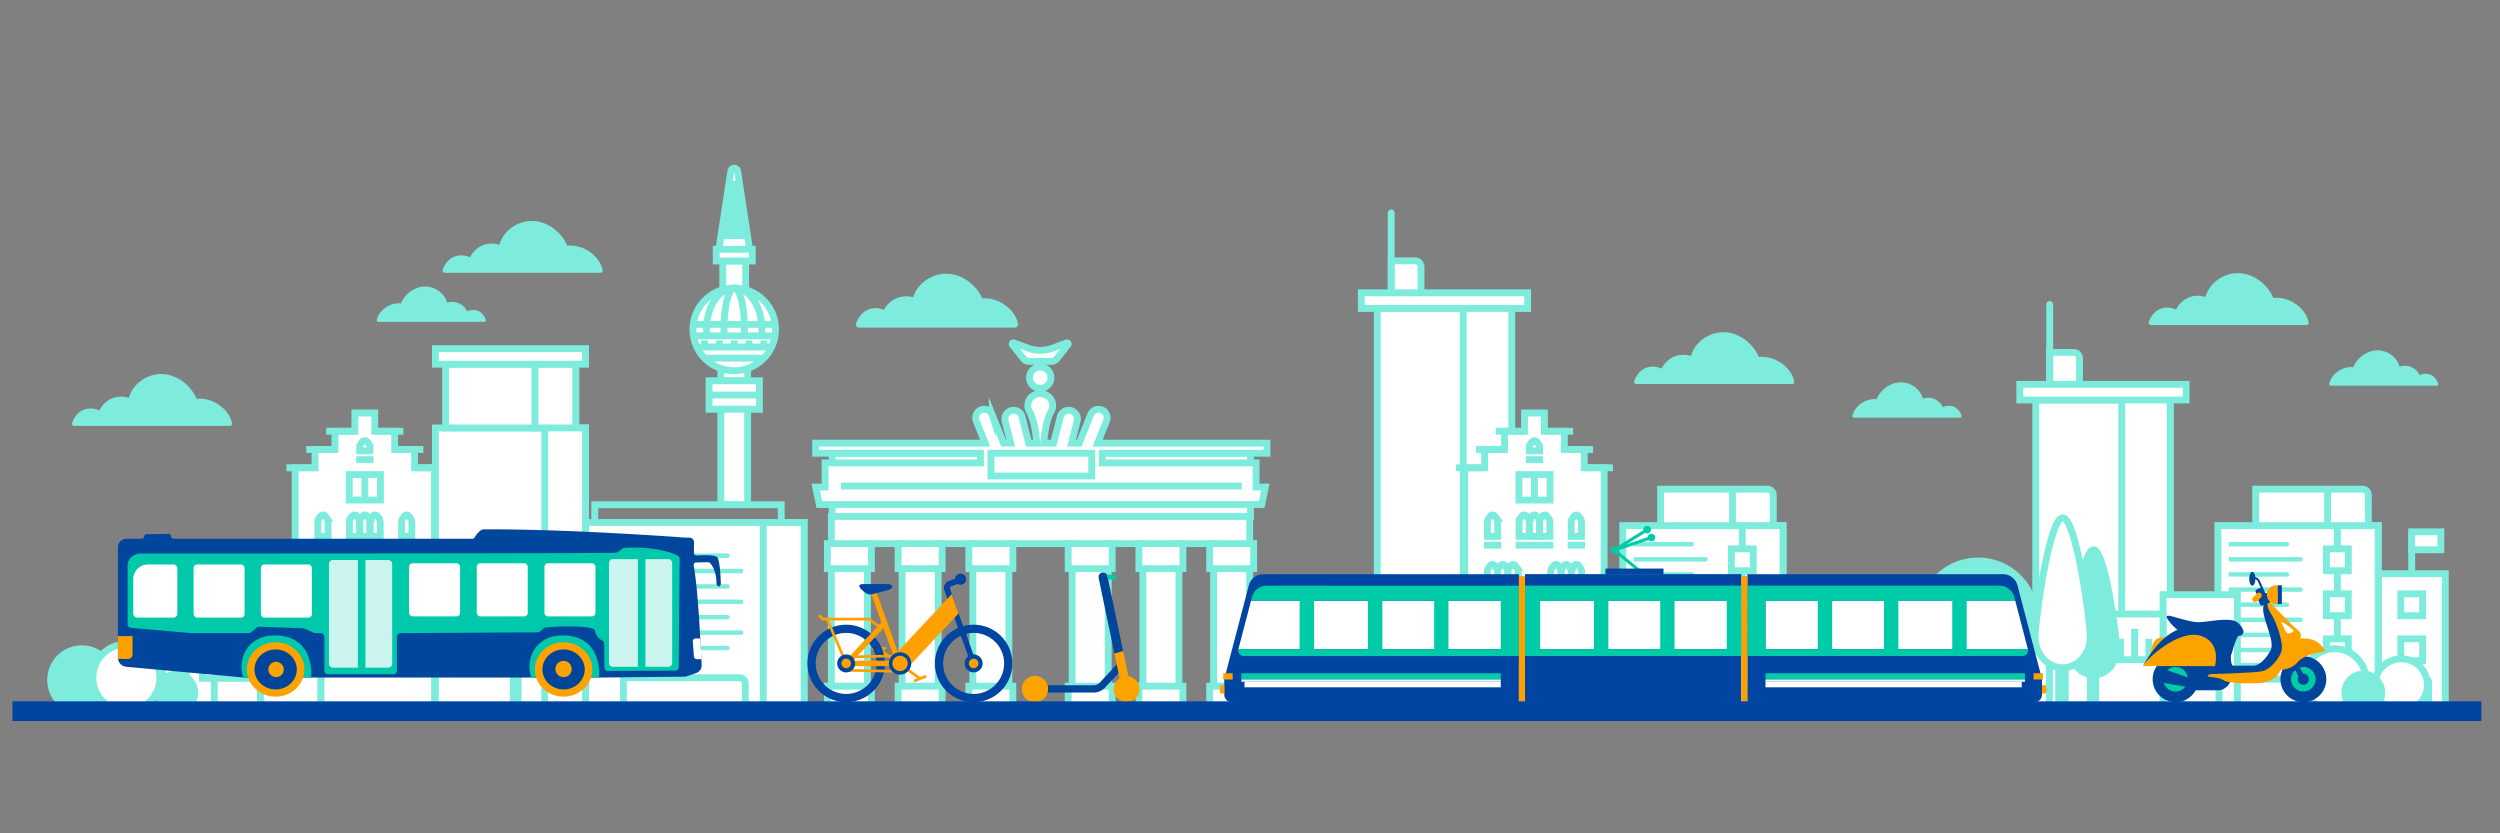 <?xml version="1.0" encoding="UTF-8"?> <svg xmlns="http://www.w3.org/2000/svg" width="3000" height="1000" viewBox="0 0 3000 1000"><rect x="0" y="0" width="3000" height="1000" fill="#808080" stroke="none"/><rect x="2442.9" y="480" width="161.31" height="368.55" style="fill:#fff;stroke:#7eecdd;stroke-miterlimit:10;stroke-width:8.24px"></rect><polygon points="2599.04 478.62 2604.22 478.62 2604.22 848.55 2546.08 848.55 2546.08 478.62 2599.04 478.62" style="fill:#fff;stroke:#7eecdd;stroke-miterlimit:10;stroke-width:8.24px"></polygon><path d="M2495.42,463.09h-35.79V422.92h28.73a7.06,7.06,0,0,1,7.06,7.06Z" style="fill:#fff;stroke:#7eecdd;stroke-miterlimit:10;stroke-width:8.24px"></path><line x1="2459.63" y1="463.9" x2="2459.63" y2="365.4" style="fill:#fff;stroke:#7eecdd;stroke-linecap:round;stroke-linejoin:round;stroke-width:8.24px"></line><rect x="2423.78" y="461.24" width="199.54" height="18.75" style="fill:#fff;stroke:#7eecdd;stroke-miterlimit:10;stroke-width:8.24px"></rect><rect x="2853.77" y="688.42" width="80.6" height="165.01" style="fill:#fff;stroke:#7eecdd;stroke-miterlimit:10;stroke-width:8.24px"></rect><path d="M2879.81,815h31.53a2.94,2.94,0,0,1,2.94,2.94v35.5a0,0,0,0,1,0,0h-34.48a0,0,0,0,1,0,0V815A0,0,0,0,1,2879.81,815Z" style="fill:#fff;stroke:#7eecdd;stroke-miterlimit:10;stroke-width:8.24px"></path><rect x="2880.95" y="766.6" width="26.24" height="26.24" style="fill:#fff"></rect><path d="M2903.06,770.72v18h-18v-18h18m8.24-8.24h-34.47V797h34.47V762.48Z" style="fill:#7eecdd"></path><rect x="2880.95" y="712.6" width="26.24" height="26.24" style="fill:#fff"></rect><path d="M2903.06,716.72v18h-18v-18h18m8.24-8.24h-34.47V743h34.47V708.48Z" style="fill:#7eecdd"></path><rect x="2661.43" y="630.72" width="192.34" height="222.71" style="fill:#fff;stroke:#7eecdd;stroke-miterlimit:10;stroke-width:8.24px"></rect><path d="M2853.77,853.43h-48.93V630.72h48.93Z" style="fill:#fff;stroke:#7eecdd;stroke-miterlimit:10;stroke-width:8.24px"></path><path d="M2679.37,815h84.56a2.94,2.94,0,0,1,2.94,2.94v35.5a0,0,0,0,1,0,0h-87.5a0,0,0,0,1,0,0V815A0,0,0,0,1,2679.37,815Z" style="fill:#fff;stroke:#7eecdd;stroke-miterlimit:10;stroke-width:8.24px"></path><rect x="2791.72" y="766.6" width="26.24" height="26.24" style="fill:#fff"></rect><path d="M2813.84,770.72v18h-18v-18h18m8.24-8.24H2787.6V797h34.48V762.48Z" style="fill:#7eecdd"></path><rect x="2791.72" y="712.6" width="26.24" height="26.24" style="fill:#fff"></rect><path d="M2813.84,716.72v18h-18v-18h18m8.24-8.24H2787.6V743h34.48V708.48Z" style="fill:#7eecdd"></path><rect x="2791.72" y="658.61" width="26.24" height="26.24" style="fill:#fff"></rect><path d="M2813.84,662.73v18h-18v-18h18m8.24-8.24H2787.6V689h34.48V654.49Z" style="fill:#7eecdd"></path><path d="M2746.94,725.61h0a2.7,2.7,0,0,1-2.7,2.7h-69.76v-5.4h69.76a2.7,2.7,0,0,1,2.7,2.7" style="fill:#7eecdd"></path><path d="M2763.34,707.47h0a2.69,2.69,0,0,1-2.69,2.7h-86.17v-5.39h86.17a2.68,2.68,0,0,1,2.69,2.69" style="fill:#7eecdd"></path><path d="M2746.94,689.34h0a2.69,2.69,0,0,1-2.7,2.69h-69.76v-5.39h69.76a2.7,2.7,0,0,1,2.7,2.7" style="fill:#7eecdd"></path><path d="M2746.94,653.06h0a2.7,2.7,0,0,1-2.7,2.7h-69.76v-5.4h69.76a2.7,2.7,0,0,1,2.7,2.7" style="fill:#7eecdd"></path><path d="M2763.34,671.2h0a2.69,2.69,0,0,1-2.69,2.7h-86.17v-5.4h86.17a2.69,2.69,0,0,1,2.69,2.7" style="fill:#7eecdd"></path><path d="M2763.34,743.75h0a2.69,2.69,0,0,1-2.69,2.7h-86.17v-5.4h86.17a2.69,2.69,0,0,1,2.69,2.7" style="fill:#7eecdd"></path><path d="M2746.94,798.16h0a2.7,2.7,0,0,1-2.7,2.7h-69.76v-5.4h69.76a2.7,2.7,0,0,1,2.7,2.7" style="fill:#7eecdd"></path><path d="M2746.94,761.88h0a2.7,2.7,0,0,1-2.7,2.7h-69.76v-5.39h69.76a2.69,2.69,0,0,1,2.7,2.69" style="fill:#7eecdd"></path><path d="M2763.34,780h0a2.69,2.69,0,0,1-2.69,2.7h-86.17v-5.4h86.17a2.69,2.69,0,0,1,2.69,2.7" style="fill:#7eecdd"></path><path d="M2842,630.72H2706.83V587H2835a7.07,7.07,0,0,1,7.06,7.06Z" style="fill:#fff;stroke:#7eecdd;stroke-miterlimit:10;stroke-width:8.24px"></path><line x1="2793.11" y1="630.72" x2="2793.11" y2="587.17" style="fill:#fff;stroke:#7eecdd;stroke-miterlimit:10;stroke-width:8.24px"></line><line x1="2894.07" y1="688.63" x2="2894.07" y2="638.18" style="fill:none;stroke:#7eecdd;stroke-miterlimit:10;stroke-width:8.24px"></line><rect x="2894.07" y="638.18" width="34.99" height="21.49" transform="translate(5823.12 1297.86) rotate(-180)" style="fill:#fff;stroke:#7eecdd;stroke-miterlimit:10;stroke-width:8.24px"></rect><rect x="2595.65" y="713.63" width="89.2" height="139.8" style="fill:#fff;stroke:#7eecdd;stroke-miterlimit:10;stroke-width:8.24px"></rect><rect x="2269.13" y="736.84" width="190.14" height="116.59" style="fill:#fff;stroke:#7eecdd;stroke-miterlimit:10;stroke-width:8.24px"></rect><rect x="2459.27" y="736.84" width="136.38" height="116.59" transform="translate(5054.93 1590.27) rotate(180)" style="fill:#fff;stroke:#7eecdd;stroke-miterlimit:10;stroke-width:8.24px"></rect><line x1="2297.61" y1="736.84" x2="2297.61" y2="853.43" style="fill:none;stroke:#7eecdd;stroke-miterlimit:10;stroke-width:8.24px"></line><rect x="2317.02" y="795.99" width="83.86" height="18.02" style="fill:none;stroke:#7eecdd;stroke-miterlimit:10;stroke-width:8.24px"></rect><line x1="2331.28" y1="814.02" x2="2331.28" y2="853.43" style="fill:none;stroke:#7eecdd;stroke-miterlimit:10;stroke-width:8.24px"></line><line x1="2386.62" y1="814.02" x2="2386.62" y2="853.43" style="fill:none;stroke:#7eecdd;stroke-miterlimit:10;stroke-width:8.24px"></line><polygon points="2387.43 706.54 2238.84 706.54 2238.84 853.43 2269.14 853.43 2269.14 736.84 2387.43 736.84 2387.43 706.54" style="fill:#fff;stroke:#7eecdd;stroke-miterlimit:10;stroke-width:8.24px"></polygon><line x1="2595.65" y1="791.64" x2="2459.27" y2="791.64" style="fill:none;stroke:#7eecdd;stroke-miterlimit:10;stroke-width:8.24px"></line><line x1="2578.64" y1="791.64" x2="2578.64" y2="766.5" style="fill:none;stroke:#7eecdd;stroke-miterlimit:10;stroke-width:8.24px"></line><line x1="2561.58" y1="791.64" x2="2561.58" y2="754.67" style="fill:none;stroke:#7eecdd;stroke-miterlimit:10;stroke-width:8.24px"></line><line x1="2544.52" y1="791.64" x2="2544.52" y2="766.5" style="fill:none;stroke:#7eecdd;stroke-miterlimit:10;stroke-width:8.24px"></line><line x1="2527.46" y1="791.64" x2="2527.46" y2="754.67" style="fill:none;stroke:#7eecdd;stroke-miterlimit:10;stroke-width:8.24px"></line><line x1="2510.4" y1="791.64" x2="2510.4" y2="766.5" style="fill:none;stroke:#7eecdd;stroke-miterlimit:10;stroke-width:8.24px"></line><line x1="2493.35" y1="791.64" x2="2493.35" y2="754.67" style="fill:none;stroke:#7eecdd;stroke-miterlimit:10;stroke-width:8.24px"></line><line x1="2476.29" y1="791.64" x2="2476.29" y2="766.5" style="fill:none;stroke:#7eecdd;stroke-miterlimit:10;stroke-width:8.24px"></line><path d="M2618.05,803.55h41.79a2.94,2.94,0,0,1,2.94,2.94v46.94a0,0,0,0,1,0,0h-44.73a0,0,0,0,1,0,0V803.55A0,0,0,0,1,2618.05,803.55Z" style="fill:#fff;stroke:#7eecdd;stroke-miterlimit:10;stroke-width:8.24px"></path><path d="M2881.46,853.43A31.44,31.44,0,1,1,2912.89,822a31.46,31.46,0,0,1-31.43,31.43" style="fill:#fff;stroke:#7eecdd;stroke-miterlimit:10;stroke-width:8.24px"></path><path d="M2801.66,853.41A37.46,37.46,0,1,1,2839.11,816a37.51,37.51,0,0,1-37.45,37.45" style="fill:#fff;stroke:#7eecdd;stroke-miterlimit:10;stroke-width:8.24px"></path><path d="M2836,853.27a22.16,22.16,0,1,1,22.16-22.16A22.19,22.19,0,0,1,2836,853.27" style="fill:#7eecdd;stroke:#7eecdd;stroke-miterlimit:10;stroke-width:8.24px"></path><polygon points="521.41 561.32 497.52 561.32 497.52 539.41 473.63 539.41 473.63 517.5 449.74 517.5 449.74 495.59 425.85 495.59 425.85 517.5 401.95 517.5 401.95 539.41 378.07 539.41 378.07 561.32 354.17 561.32 354.17 736.61 521.41 736.61 521.41 561.32" style="fill:#fff;stroke:#7eecdd;stroke-miterlimit:10;stroke-width:8.24px"></polygon><rect x="419.09" y="569.43" width="37.41" height="30.65" style="fill:#fff;stroke:#7eecdd;stroke-miterlimit:10;stroke-width:8.24px"></rect><line x1="437.79" y1="569.43" x2="437.79" y2="600.08" style="fill:none;stroke:#7eecdd;stroke-miterlimit:10;stroke-width:8.24px"></line><path d="M452.87,619.33l1.84,2.48a7.93,7.93,0,0,1,1.57,4.74v17.08H444V626.55a7.93,7.93,0,0,1,1.57-4.74l1.84-2.48A3.43,3.43,0,0,1,452.87,619.33Z" style="fill:none;stroke:#7eecdd;stroke-miterlimit:10;stroke-width:8.24px"></path><path d="M440.54,619.33l1.84,2.48a7.88,7.88,0,0,1,1.58,4.74v17.08H431.63V626.55a7.93,7.93,0,0,1,1.57-4.74l1.84-2.48A3.43,3.43,0,0,1,440.54,619.33Z" style="fill:none;stroke:#7eecdd;stroke-miterlimit:10;stroke-width:8.24px"></path><path d="M428.21,619.33l1.85,2.48a7.93,7.93,0,0,1,1.57,4.74v17.08H419.3V626.55a7.93,7.93,0,0,1,1.57-4.74l1.85-2.48A3.42,3.42,0,0,1,428.21,619.33Z" style="fill:none;stroke:#7eecdd;stroke-miterlimit:10;stroke-width:8.24px"></path><line x1="415.18" y1="654.19" x2="460.41" y2="654.19" style="fill:none;stroke:#7eecdd;stroke-miterlimit:10;stroke-width:8.24px"></line><path d="M490.81,619.33l1.84,2.48a7.93,7.93,0,0,1,1.57,4.74v17.08H481.89V626.55a7.93,7.93,0,0,1,1.57-4.74l1.85-2.48A3.43,3.43,0,0,1,490.81,619.33Z" style="fill:none;stroke:#7eecdd;stroke-miterlimit:10;stroke-width:8.24px"></path><line x1="477.64" y1="654.19" x2="498.48" y2="654.19" style="fill:none;stroke:#7eecdd;stroke-miterlimit:10;stroke-width:8.24px"></line><path d="M444,534.91V541H431.63v-6.09l2.79-4.21a4,4,0,0,1,6.74,0Z" style="fill:none;stroke:#7eecdd;stroke-miterlimit:10;stroke-width:8.24px"></path><line x1="427.37" y1="551.56" x2="448.21" y2="551.56" style="fill:none;stroke:#7eecdd;stroke-miterlimit:10;stroke-width:8.24px"></line><path d="M390.28,619.33l1.84,2.48a7.93,7.93,0,0,1,1.57,4.74v17.08H381.37V626.55a7.93,7.93,0,0,1,1.57-4.74l1.84-2.48A3.43,3.43,0,0,1,390.28,619.33Z" style="fill:none;stroke:#7eecdd;stroke-miterlimit:10;stroke-width:8.24px"></path><line x1="377.11" y1="654.19" x2="397.95" y2="654.19" style="fill:none;stroke:#7eecdd;stroke-miterlimit:10;stroke-width:8.24px"></line><path d="M490.94,678.78l1.84,2.47a8,8,0,0,1,1.57,4.75v17.08H482V686a8,8,0,0,1,1.57-4.75l1.84-2.47A3.42,3.42,0,0,1,490.94,678.78Z" style="fill:none;stroke:#7eecdd;stroke-miterlimit:10;stroke-width:8.24px"></path><path d="M478.61,678.78l1.84,2.47A8,8,0,0,1,482,686v17.08H469.7V686a8,8,0,0,1,1.57-4.75l1.84-2.47A3.42,3.42,0,0,1,478.61,678.78Z" style="fill:none;stroke:#7eecdd;stroke-miterlimit:10;stroke-width:8.24px"></path><path d="M466.28,678.78l1.85,2.47A8,8,0,0,1,469.7,686v17.08H457.37V686a8,8,0,0,1,1.57-4.75l1.84-2.47A3.42,3.42,0,0,1,466.28,678.78Z" style="fill:none;stroke:#7eecdd;stroke-miterlimit:10;stroke-width:8.24px"></path><line x1="453.25" y1="713.64" x2="498.48" y2="713.64" style="fill:none;stroke:#7eecdd;stroke-miterlimit:10;stroke-width:8.24px"></line><path d="M414.8,678.78l1.84,2.47a8,8,0,0,1,1.58,4.75v17.08H405.89V686a8,8,0,0,1,1.57-4.75l1.84-2.47A3.42,3.42,0,0,1,414.8,678.78Z" style="fill:none;stroke:#7eecdd;stroke-miterlimit:10;stroke-width:8.24px"></path><path d="M402.47,678.78l1.85,2.47a8,8,0,0,1,1.57,4.75v17.08H393.56V686a8,8,0,0,1,1.57-4.75l1.84-2.47A3.42,3.42,0,0,1,402.47,678.78Z" style="fill:none;stroke:#7eecdd;stroke-miterlimit:10;stroke-width:8.24px"></path><path d="M390.15,678.78l1.84,2.47a8,8,0,0,1,1.57,4.75v17.08H381.23V686a8,8,0,0,1,1.57-4.75l1.85-2.47A3.42,3.42,0,0,1,390.15,678.78Z" style="fill:none;stroke:#7eecdd;stroke-miterlimit:10;stroke-width:8.24px"></path><line x1="377.11" y1="713.64" x2="422.34" y2="713.64" style="fill:none;stroke:#7eecdd;stroke-miterlimit:10;stroke-width:8.24px"></line><line x1="391.43" y1="517.5" x2="425.85" y2="517.5" style="fill:none;stroke:#7eecdd;stroke-miterlimit:10;stroke-width:8.24px"></line><line x1="449.74" y1="517.5" x2="484.16" y2="517.5" style="fill:none;stroke:#7eecdd;stroke-miterlimit:10;stroke-width:8.24px"></line><line x1="367.53" y1="539.42" x2="401.96" y2="539.42" style="fill:none;stroke:#7eecdd;stroke-miterlimit:10;stroke-width:8.24px"></line><line x1="473.63" y1="539.42" x2="508.05" y2="539.42" style="fill:none;stroke:#7eecdd;stroke-miterlimit:10;stroke-width:8.24px"></line><line x1="343.64" y1="561.32" x2="378.07" y2="561.32" style="fill:none;stroke:#7eecdd;stroke-miterlimit:10;stroke-width:8.24px"></line><line x1="497.52" y1="561.32" x2="531.94" y2="561.32" style="fill:none;stroke:#7eecdd;stroke-miterlimit:10;stroke-width:8.24px"></line><rect x="1652.71" y="370.12" width="161.31" height="478.44" style="fill:#fff;stroke:#7eecdd;stroke-miterlimit:10;stroke-width:8.24px"></rect><polygon points="1808.85 368.74 1814.02 368.74 1814.02 848.55 1755.88 848.55 1755.88 368.74 1808.85 368.74" style="fill:#fff;stroke:#7eecdd;stroke-miterlimit:10;stroke-width:8.24px"></polygon><path d="M1705.23,353.2h-35.79V313h28.72a7.07,7.07,0,0,1,7.07,7.06Z" style="fill:#fff;stroke:#7eecdd;stroke-miterlimit:10;stroke-width:8.24px"></path><line x1="1669.44" y1="354.02" x2="1669.44" y2="255.51" style="fill:#fff;stroke:#7eecdd;stroke-linecap:round;stroke-linejoin:round;stroke-width:8.24px"></line><rect x="1633.59" y="351.36" width="199.54" height="18.75" style="fill:#fff;stroke:#7eecdd;stroke-miterlimit:10;stroke-width:8.24px"></rect><polygon points="1924.97 561.32 1901.08 561.32 1901.08 539.41 1877.19 539.41 1877.19 517.5 1853.3 517.5 1853.3 495.59 1829.41 495.59 1829.41 517.5 1805.51 517.5 1805.51 539.41 1781.62 539.41 1781.62 561.32 1757.73 561.32 1757.73 736.61 1924.97 736.61 1924.97 561.32" style="fill:#fff;stroke:#7eecdd;stroke-miterlimit:10;stroke-width:8.24px"></polygon><rect x="1822.64" y="569.43" width="37.41" height="30.65" style="fill:#fff;stroke:#7eecdd;stroke-miterlimit:10;stroke-width:8.24px"></rect><line x1="1841.35" y1="569.43" x2="1841.35" y2="600.08" style="fill:none;stroke:#7eecdd;stroke-miterlimit:10;stroke-width:8.24px"></line><path d="M1856.43,619.33l1.84,2.48a7.93,7.93,0,0,1,1.57,4.74v17.08h-12.32V626.55a7.93,7.93,0,0,1,1.57-4.74l1.84-2.48A3.43,3.43,0,0,1,1856.43,619.33Z" style="fill:none;stroke:#7eecdd;stroke-miterlimit:10;stroke-width:8.24px"></path><path d="M1844.1,619.33l1.84,2.48a7.94,7.94,0,0,1,1.58,4.74v17.08h-12.33V626.55a7.93,7.93,0,0,1,1.57-4.74l1.84-2.48A3.43,3.43,0,0,1,1844.1,619.33Z" style="fill:none;stroke:#7eecdd;stroke-miterlimit:10;stroke-width:8.24px"></path><path d="M1831.77,619.33l1.84,2.48a7.88,7.88,0,0,1,1.58,4.74v17.08h-12.33V626.55a7.93,7.93,0,0,1,1.57-4.74l1.84-2.48A3.43,3.43,0,0,1,1831.77,619.33Z" style="fill:none;stroke:#7eecdd;stroke-miterlimit:10;stroke-width:8.24px"></path><line x1="1818.74" y1="654.19" x2="1863.97" y2="654.19" style="fill:none;stroke:#7eecdd;stroke-miterlimit:10;stroke-width:8.24px"></line><path d="M1894.36,619.33l1.85,2.48a7.93,7.93,0,0,1,1.57,4.74v17.08h-12.33V626.55a7.93,7.93,0,0,1,1.57-4.74l1.85-2.48A3.42,3.42,0,0,1,1894.36,619.33Z" style="fill:none;stroke:#7eecdd;stroke-miterlimit:10;stroke-width:8.24px"></path><line x1="1881.19" y1="654.19" x2="1902.03" y2="654.19" style="fill:none;stroke:#7eecdd;stroke-miterlimit:10;stroke-width:8.24px"></line><path d="M1847.52,534.91V541h-12.33v-6.09l2.79-4.21a4,4,0,0,1,6.74,0Z" style="fill:none;stroke:#7eecdd;stroke-miterlimit:10;stroke-width:8.24px"></path><line x1="1830.93" y1="551.56" x2="1851.77" y2="551.56" style="fill:none;stroke:#7eecdd;stroke-miterlimit:10;stroke-width:8.24px"></line><path d="M1793.84,619.33l1.84,2.48a7.93,7.93,0,0,1,1.57,4.74v17.08h-12.33V626.55a7.94,7.94,0,0,1,1.58-4.74l1.84-2.48A3.43,3.43,0,0,1,1793.84,619.33Z" style="fill:none;stroke:#7eecdd;stroke-miterlimit:10;stroke-width:8.24px"></path><line x1="1780.67" y1="654.19" x2="1801.51" y2="654.19" style="fill:none;stroke:#7eecdd;stroke-miterlimit:10;stroke-width:8.24px"></line><path d="M1894.5,678.78l1.84,2.47a8,8,0,0,1,1.57,4.75v17.08h-12.33V686a8,8,0,0,1,1.58-4.75l1.84-2.47A3.42,3.42,0,0,1,1894.5,678.78Z" style="fill:none;stroke:#7eecdd;stroke-miterlimit:10;stroke-width:8.24px"></path><path d="M1882.17,678.78l1.84,2.47a8,8,0,0,1,1.57,4.75v17.08h-12.32V686a8,8,0,0,1,1.57-4.75l1.84-2.47A3.42,3.42,0,0,1,1882.17,678.78Z" style="fill:none;stroke:#7eecdd;stroke-miterlimit:10;stroke-width:8.24px"></path><path d="M1869.84,678.78l1.84,2.47a8,8,0,0,1,1.58,4.75v17.08h-12.33V686a8,8,0,0,1,1.57-4.75l1.84-2.47A3.42,3.42,0,0,1,1869.84,678.78Z" style="fill:none;stroke:#7eecdd;stroke-miterlimit:10;stroke-width:8.24px"></path><line x1="1856.81" y1="713.64" x2="1902.03" y2="713.64" style="fill:none;stroke:#7eecdd;stroke-miterlimit:10;stroke-width:8.24px"></line><path d="M1818.36,678.78l1.84,2.47a8,8,0,0,1,1.57,4.75v17.08h-12.32V686a8,8,0,0,1,1.57-4.75l1.84-2.47A3.42,3.42,0,0,1,1818.36,678.78Z" style="fill:none;stroke:#7eecdd;stroke-miterlimit:10;stroke-width:8.24px"></path><path d="M1806,678.78l1.84,2.47a8,8,0,0,1,1.58,4.75v17.08h-12.33V686a8,8,0,0,1,1.57-4.75l1.84-2.47A3.42,3.42,0,0,1,1806,678.78Z" style="fill:none;stroke:#7eecdd;stroke-miterlimit:10;stroke-width:8.24px"></path><path d="M1793.7,678.78l1.85,2.47a8,8,0,0,1,1.57,4.75v17.08h-12.33V686a8,8,0,0,1,1.57-4.75l1.84-2.47A3.42,3.42,0,0,1,1793.7,678.78Z" style="fill:none;stroke:#7eecdd;stroke-miterlimit:10;stroke-width:8.24px"></path><line x1="1780.67" y1="713.64" x2="1825.9" y2="713.64" style="fill:none;stroke:#7eecdd;stroke-miterlimit:10;stroke-width:8.24px"></line><line x1="1794.98" y1="517.5" x2="1829.41" y2="517.5" style="fill:none;stroke:#7eecdd;stroke-miterlimit:10;stroke-width:8.24px"></line><line x1="1853.3" y1="517.5" x2="1887.72" y2="517.5" style="fill:none;stroke:#7eecdd;stroke-miterlimit:10;stroke-width:8.24px"></line><line x1="1771.09" y1="539.42" x2="1805.51" y2="539.42" style="fill:none;stroke:#7eecdd;stroke-miterlimit:10;stroke-width:8.24px"></line><line x1="1877.19" y1="539.42" x2="1911.61" y2="539.42" style="fill:none;stroke:#7eecdd;stroke-miterlimit:10;stroke-width:8.24px"></line><line x1="1747.2" y1="561.32" x2="1781.62" y2="561.32" style="fill:none;stroke:#7eecdd;stroke-miterlimit:10;stroke-width:8.24px"></line><line x1="1901.08" y1="561.32" x2="1935.5" y2="561.32" style="fill:none;stroke:#7eecdd;stroke-miterlimit:10;stroke-width:8.24px"></line><rect x="1947.32" y="630.72" width="192.34" height="222.71" style="fill:#fff;stroke:#7eecdd;stroke-miterlimit:10;stroke-width:8.24px"></rect><path d="M2139.66,853.43h-48.93V630.72h48.93Z" style="fill:#fff;stroke:#7eecdd;stroke-miterlimit:10;stroke-width:8.24px"></path><path d="M1965.26,815h84.56a2.94,2.94,0,0,1,2.94,2.94v35.5a0,0,0,0,1,0,0h-87.5a0,0,0,0,1,0,0V815A0,0,0,0,1,1965.26,815Z" style="fill:#fff;stroke:#7eecdd;stroke-miterlimit:10;stroke-width:8.24px"></path><rect x="2077.62" y="766.6" width="26.24" height="26.24" style="fill:#fff"></rect><path d="M2099.73,770.72v18h-18v-18h18m8.24-8.24H2073.5V797H2108V762.48Z" style="fill:#7eecdd"></path><rect x="2077.62" y="712.6" width="26.24" height="26.24" style="fill:#fff"></rect><path d="M2099.73,716.72v18h-18v-18h18m8.24-8.24H2073.5V743H2108V708.48Z" style="fill:#7eecdd"></path><rect x="2077.62" y="658.61" width="26.24" height="26.24" style="fill:#fff"></rect><path d="M2099.73,662.73v18h-18v-18h18m8.24-8.24H2073.5V689H2108V654.49Z" style="fill:#7eecdd"></path><path d="M2032.83,725.61h0a2.69,2.69,0,0,1-2.69,2.7h-69.77v-5.4h69.77a2.69,2.69,0,0,1,2.69,2.7" style="fill:#7eecdd"></path><path d="M2049.24,707.47h0a2.7,2.7,0,0,1-2.7,2.7h-86.17v-5.39h86.17a2.69,2.69,0,0,1,2.7,2.69" style="fill:#7eecdd"></path><path d="M2032.83,689.34h0a2.68,2.68,0,0,1-2.69,2.69h-69.77v-5.39h69.77a2.69,2.69,0,0,1,2.69,2.7" style="fill:#7eecdd"></path><path d="M2032.83,653.06h0a2.69,2.69,0,0,1-2.69,2.7h-69.77v-5.4h69.77a2.69,2.69,0,0,1,2.69,2.7" style="fill:#7eecdd"></path><path d="M2049.24,671.2h0a2.7,2.7,0,0,1-2.7,2.7h-86.17v-5.4h86.17a2.7,2.7,0,0,1,2.7,2.7" style="fill:#7eecdd"></path><path d="M2049.24,743.75h0a2.7,2.7,0,0,1-2.7,2.7h-86.17v-5.4h86.17a2.7,2.7,0,0,1,2.7,2.7" style="fill:#7eecdd"></path><path d="M2032.83,798.16h0a2.69,2.69,0,0,1-2.69,2.7h-69.77v-5.4h69.77a2.69,2.69,0,0,1,2.69,2.7" style="fill:#7eecdd"></path><path d="M2032.83,761.88h0a2.69,2.69,0,0,1-2.69,2.7h-69.77v-5.39h69.77a2.68,2.68,0,0,1,2.69,2.69" style="fill:#7eecdd"></path><path d="M2049.24,780h0a2.7,2.7,0,0,1-2.7,2.7h-86.17v-5.4h86.17a2.7,2.7,0,0,1,2.7,2.7" style="fill:#7eecdd"></path><path d="M2127.93,630.72h-135.2V587h128.14a7.07,7.07,0,0,1,7.06,7.06Z" style="fill:#fff;stroke:#7eecdd;stroke-miterlimit:10;stroke-width:8.24px"></path><line x1="2079" y1="630.72" x2="2079" y2="587.17" style="fill:#fff;stroke:#7eecdd;stroke-miterlimit:10;stroke-width:8.24px"></line><rect x="1881.55" y="713.63" width="89.2" height="139.8" style="fill:#fff;stroke:#7eecdd;stroke-miterlimit:10;stroke-width:8.24px"></rect><rect x="1555.03" y="736.84" width="190.14" height="116.59" style="fill:#fff;stroke:#7eecdd;stroke-miterlimit:10;stroke-width:8.24px"></rect><rect x="1745.17" y="736.84" width="136.38" height="116.59" transform="translate(3626.71 1590.27) rotate(180)" style="fill:#fff;stroke:#7eecdd;stroke-miterlimit:10;stroke-width:8.24px"></rect><line x1="1583.5" y1="736.84" x2="1583.5" y2="853.43" style="fill:none;stroke:#7eecdd;stroke-miterlimit:10;stroke-width:8.24px"></line><rect x="1602.91" y="795.99" width="83.86" height="18.02" style="fill:none;stroke:#7eecdd;stroke-miterlimit:10;stroke-width:8.24px"></rect><line x1="1617.17" y1="814.02" x2="1617.17" y2="853.43" style="fill:none;stroke:#7eecdd;stroke-miterlimit:10;stroke-width:8.24px"></line><line x1="1672.51" y1="814.02" x2="1672.51" y2="853.43" style="fill:none;stroke:#7eecdd;stroke-miterlimit:10;stroke-width:8.24px"></line><polygon points="1673.32 706.54 1524.73 706.54 1524.73 853.43 1555.03 853.43 1555.03 736.84 1673.32 736.84 1673.32 706.54" style="fill:#fff;stroke:#7eecdd;stroke-miterlimit:10;stroke-width:8.24px"></polygon><line x1="1881.55" y1="791.64" x2="1745.17" y2="791.64" style="fill:none;stroke:#7eecdd;stroke-miterlimit:10;stroke-width:8.24px"></line><line x1="1864.53" y1="791.64" x2="1864.53" y2="766.5" style="fill:none;stroke:#7eecdd;stroke-miterlimit:10;stroke-width:8.24px"></line><line x1="1847.48" y1="791.64" x2="1847.48" y2="754.67" style="fill:none;stroke:#7eecdd;stroke-miterlimit:10;stroke-width:8.24px"></line><line x1="1830.42" y1="791.64" x2="1830.42" y2="766.5" style="fill:none;stroke:#7eecdd;stroke-miterlimit:10;stroke-width:8.24px"></line><line x1="1813.36" y1="791.64" x2="1813.36" y2="754.67" style="fill:none;stroke:#7eecdd;stroke-miterlimit:10;stroke-width:8.24px"></line><line x1="1796.3" y1="791.64" x2="1796.3" y2="766.5" style="fill:none;stroke:#7eecdd;stroke-miterlimit:10;stroke-width:8.24px"></line><line x1="1779.24" y1="791.64" x2="1779.24" y2="754.67" style="fill:none;stroke:#7eecdd;stroke-miterlimit:10;stroke-width:8.24px"></line><line x1="1762.18" y1="791.64" x2="1762.18" y2="766.5" style="fill:none;stroke:#7eecdd;stroke-miterlimit:10;stroke-width:8.24px"></line><rect x="195" y="736.84" width="190.14" height="116.59" style="fill:#fff;stroke:#7eecdd;stroke-miterlimit:10;stroke-width:8.24px"></rect><rect x="385.14" y="736.84" width="136.38" height="116.59" transform="translate(906.66 1590.27) rotate(180)" style="fill:#fff;stroke:#7eecdd;stroke-miterlimit:10;stroke-width:8.24px"></rect><line x1="223.48" y1="736.84" x2="223.48" y2="853.43" style="fill:none;stroke:#7eecdd;stroke-miterlimit:10;stroke-width:8.24px"></line><rect x="242.89" y="795.99" width="83.86" height="18.02" style="fill:none;stroke:#7eecdd;stroke-miterlimit:10;stroke-width:8.24px"></rect><line x1="257.14" y1="814.02" x2="257.14" y2="853.43" style="fill:none;stroke:#7eecdd;stroke-miterlimit:10;stroke-width:8.24px"></line><line x1="312.49" y1="814.02" x2="312.49" y2="853.43" style="fill:none;stroke:#7eecdd;stroke-miterlimit:10;stroke-width:8.24px"></line><line x1="504.51" y1="791.64" x2="504.51" y2="766.5" style="fill:none;stroke:#7eecdd;stroke-miterlimit:10;stroke-width:8.24px"></line><line x1="487.45" y1="791.64" x2="487.45" y2="754.67" style="fill:none;stroke:#7eecdd;stroke-miterlimit:10;stroke-width:8.24px"></line><line x1="470.39" y1="791.64" x2="470.39" y2="766.5" style="fill:none;stroke:#7eecdd;stroke-miterlimit:10;stroke-width:8.24px"></line><line x1="453.33" y1="791.64" x2="453.33" y2="754.67" style="fill:none;stroke:#7eecdd;stroke-miterlimit:10;stroke-width:8.24px"></line><line x1="436.27" y1="791.64" x2="436.27" y2="766.5" style="fill:none;stroke:#7eecdd;stroke-miterlimit:10;stroke-width:8.24px"></line><line x1="419.21" y1="791.64" x2="419.21" y2="754.67" style="fill:none;stroke:#7eecdd;stroke-miterlimit:10;stroke-width:8.24px"></line><line x1="402.16" y1="791.64" x2="402.16" y2="766.5" style="fill:none;stroke:#7eecdd;stroke-miterlimit:10;stroke-width:8.24px"></line><path d="M1903.95,803.55h41.79a2.94,2.94,0,0,1,2.94,2.94v46.94a0,0,0,0,1,0,0h-44.73a0,0,0,0,1,0,0V803.55A0,0,0,0,1,1903.95,803.55Z" style="fill:#fff;stroke:#7eecdd;stroke-miterlimit:10;stroke-width:8.24px"></path><rect x="659.3" y="627" width="305.56" height="226.43" style="fill:#fff;stroke:#7eecdd;stroke-miterlimit:10;stroke-width:8.24px"></rect><rect x="713.74" y="605.68" width="223.73" height="21.3" style="fill:none;stroke:#7eecdd;stroke-miterlimit:10;stroke-width:8.24px"></rect><path d="M894.36,853.43H748.17V813.26H887.3a7.06,7.06,0,0,1,7.06,7.06Z" style="fill:none;stroke:#7eecdd;stroke-miterlimit:10;stroke-width:8.24px"></path><path d="M875.57,740.69h0a2.69,2.69,0,0,1-2.7,2.69H748.17V738h124.7a2.7,2.7,0,0,1,2.7,2.7" style="fill:#7eecdd"></path><path d="M892,722.21h0a2.7,2.7,0,0,1-2.7,2.7H748.17v-5.4h141.1a2.7,2.7,0,0,1,2.7,2.7" style="fill:#7eecdd"></path><path d="M875.57,703.74h0a2.7,2.7,0,0,1-2.7,2.7H748.17V701h124.7a2.7,2.7,0,0,1,2.7,2.7" style="fill:#7eecdd"></path><path d="M875.57,666.79h0a2.7,2.7,0,0,1-2.7,2.7H748.17v-5.4h124.7a2.7,2.7,0,0,1,2.7,2.7" style="fill:#7eecdd"></path><path d="M892,685.26h0a2.69,2.69,0,0,1-2.7,2.7H748.17v-5.39h141.1a2.69,2.69,0,0,1,2.7,2.69" style="fill:#7eecdd"></path><path d="M875.57,777.64h0a2.69,2.69,0,0,1-2.7,2.69H748.17v-5.39h124.7a2.7,2.7,0,0,1,2.7,2.7" style="fill:#7eecdd"></path><path d="M892,759.16h0a2.7,2.7,0,0,1-2.7,2.7H748.17v-5.4h141.1a2.7,2.7,0,0,1,2.7,2.7" style="fill:#7eecdd"></path><rect x="915.94" y="626.99" width="48.93" height="226.44" style="fill:#fff;stroke:#7eecdd;stroke-miterlimit:10;stroke-width:8.24px"></rect><rect x="522.45" y="513.52" width="180.18" height="339.91" style="fill:#fff;stroke:#7eecdd;stroke-miterlimit:10;stroke-width:8.24px"></rect><rect x="534.78" y="437" width="156.12" height="76.52" style="fill:#fff;stroke:#7eecdd;stroke-miterlimit:10;stroke-width:8.24px"></rect><path d="M702.63,853.43H653.7V513.52h48.93ZM690.9,513.52H642V437H690.9Z" style="fill:#fff;stroke:#7eecdd;stroke-miterlimit:10;stroke-width:8.24px"></path><rect x="522.45" y="418.41" width="180.18" height="18.59" style="fill:#fff;stroke:#7eecdd;stroke-miterlimit:10;stroke-width:8.24px"></rect><rect x="998.61" y="543.86" width="501.99" height="75.93" style="fill:#fff;stroke:#7eecdd;stroke-miterlimit:10;stroke-width:8.24px"></rect><path d="M1228.16,430.33a8.69,8.69,0,0,0,6.81,3.3h26.56a8.71,8.71,0,0,0,6.82-3.3l13.19-16.67a1.38,1.38,0,0,0-1.55-2.14l-17.47,6.38a41.66,41.66,0,0,1-28.54,0l-17.47-6.38a1.37,1.37,0,0,0-1.54,2.14Zm7.29,22.87a12.8,12.8,0,1,0,12.8-12.8A12.8,12.8,0,0,0,1235.45,453.2Zm284.94,90.66V531.79H1317.16l10.39-25.95a10.26,10.26,0,1,0-19-7.63l-13.45,33.58h-9.25l6.71-26.41a10.46,10.46,0,0,0-20.28-5.16l-8,31.57h-11.8c.47-6.46,2.42-26.68,8.88-38a14.12,14.12,0,0,0-5.46-19.47,16.53,16.53,0,0,0-15.16,0c-7,3.63-9.36,12.62-5.46,19.47,6.47,11.33,8.41,31.55,8.89,38h-9.73l-8-31.57a10.46,10.46,0,1,0-20.28,5.16l6.71,26.41h-8.62l-13.45-33.58a10.26,10.26,0,1,0-19,7.63l10.39,25.95H978.82v12.07h197.73v11.63H990.05v28.93H978.82l4.34,21h530.93l4.34-21h-11.11V555.49H1322.66V543.86ZM997.63,853.43h43.28V652.34h41.59V853.43h43.29V652.34h41.59V853.43h43.28V652.34h75.93V853.43h43.28V652.34h41.59V853.43h43.28V652.34h41.6V853.43h43.28V619.78h-502Z" style="fill:#fff;stroke:#7eecdd;stroke-miterlimit:10;stroke-width:8.24px"></path><rect x="1189.17" y="543.88" width="120.87" height="27.3" style="fill:#fff;stroke:#7eecdd;stroke-miterlimit:10;stroke-width:8.24px"></rect><line x1="1009.14" y1="583.23" x2="1490.07" y2="583.23" style="fill:none;stroke:#7eecdd;stroke-miterlimit:10;stroke-width:8.24px"></line><rect x="992.86" y="823.4" width="52.82" height="30.03" style="fill:#fff;stroke:#7eecdd;stroke-miterlimit:10;stroke-width:8.24px"></rect><rect x="1077.74" y="823.4" width="52.82" height="30.03" style="fill:#fff;stroke:#7eecdd;stroke-miterlimit:10;stroke-width:8.24px"></rect><rect x="1162.61" y="823.4" width="52.82" height="30.03" style="fill:#fff;stroke:#7eecdd;stroke-miterlimit:10;stroke-width:8.24px"></rect><rect x="1281.82" y="823.4" width="52.82" height="30.03" style="fill:#fff;stroke:#7eecdd;stroke-miterlimit:10;stroke-width:8.24px"></rect><rect x="1366.7" y="823.4" width="52.82" height="30.03" style="fill:#fff;stroke:#7eecdd;stroke-miterlimit:10;stroke-width:8.24px"></rect><rect x="1451.57" y="823.4" width="52.82" height="30.03" style="fill:#fff;stroke:#7eecdd;stroke-miterlimit:10;stroke-width:8.24px"></rect><rect x="992.86" y="652.33" width="52.82" height="30.03" style="fill:#fff;stroke:#7eecdd;stroke-miterlimit:10;stroke-width:8.24px"></rect><rect x="1077.74" y="652.33" width="52.82" height="30.03" style="fill:#fff;stroke:#7eecdd;stroke-miterlimit:10;stroke-width:8.24px"></rect><rect x="1162.61" y="652.33" width="52.82" height="30.03" style="fill:#fff;stroke:#7eecdd;stroke-miterlimit:10;stroke-width:8.24px"></rect><rect x="1281.82" y="652.33" width="52.82" height="30.03" style="fill:#fff;stroke:#7eecdd;stroke-miterlimit:10;stroke-width:8.24px"></rect><rect x="1366.7" y="652.33" width="52.82" height="30.03" style="fill:#fff;stroke:#7eecdd;stroke-miterlimit:10;stroke-width:8.24px"></rect><rect x="1451.57" y="652.33" width="52.82" height="30.03" style="fill:#fff;stroke:#7eecdd;stroke-miterlimit:10;stroke-width:8.24px"></rect><rect x="2508.31" y="794.49" width="6.56" height="58.93" style="fill:#00cba8;stroke:#7eecdd;stroke-miterlimit:10;stroke-width:8.24px"></rect><path d="M2512.31,809.88c-15.23,0-27.62-13.81-27.62-30.78s14.27-119.49,27.62-119.49,27.63,102.52,27.63,119.49-12.39,30.78-27.63,30.78" style="fill:#7eecdd;stroke:#7eecdd;stroke-miterlimit:10;stroke-width:8.24px"></path><rect x="2470.41" y="782.82" width="7.86" height="70.59" style="fill:#00cba8;stroke:#7eecdd;stroke-miterlimit:10;stroke-width:8.24px"></rect><path d="M2475.21,801.26c-18.25,0-33.09-16.54-33.09-36.87s17.09-143.14,33.09-143.14,33.1,122.81,33.1,143.14-14.85,36.87-33.1,36.87" style="fill:#fff;stroke:#7eecdd;stroke-miterlimit:10;stroke-width:8.24px"></path><rect x="2370.48" y="794.49" width="6.56" height="58.93" style="fill:#00cba8;stroke:#7eecdd;stroke-miterlimit:10;stroke-width:8.24px"></rect><path d="M2373.75,809.88a68.35,68.35,0,1,1,68.35-68.36,68.43,68.43,0,0,1-68.35,68.36" style="fill:#7eecdd;stroke:#7eecdd;stroke-miterlimit:10;stroke-width:8.24px"></path><path d="M98.26,853.41A37.46,37.46,0,1,1,135.71,816a37.5,37.5,0,0,1-37.45,37.45" style="fill:#7eecdd;stroke:#7eecdd;stroke-miterlimit:10;stroke-width:8.24px"></path><path d="M211.53,853.27a22.16,22.16,0,1,1,22.16-22.16,22.18,22.18,0,0,1-22.16,22.16" style="fill:#7eecdd;stroke:#7eecdd;stroke-miterlimit:10;stroke-width:8.24px"></path><rect x="616.6" y="805.11" width="4.55" height="48.16" style="fill:#7eecdd;stroke:#7eecdd;stroke-miterlimit:10;stroke-width:9.456px"></rect><path d="M191.86,813.23A40.2,40.2,0,1,1,151.66,773a40.2,40.2,0,0,1,40.2,40.19" style="fill:#fff;stroke:#7eecdd;stroke-miterlimit:10;stroke-width:8.24px"></path><polygon points="581.53 799.55 620.09 664.09 656.22 799.55 581.53 799.55" style="fill:#7eecdd;stroke:#7eecdd;stroke-miterlimit:10;stroke-width:8.24px"></polygon><path d="M2167.35,853.43A31.44,31.44,0,1,1,2198.78,822a31.46,31.46,0,0,1-31.43,31.43" style="fill:#fff;stroke:#7eecdd;stroke-miterlimit:10;stroke-width:8.24px"></path><path d="M2087.55,853.41A37.46,37.46,0,1,1,2125,816a37.5,37.5,0,0,1-37.45,37.45" style="fill:#fff;stroke:#7eecdd;stroke-miterlimit:10;stroke-width:8.24px"></path><path d="M2121.93,853.27a22.16,22.16,0,1,1,22.16-22.16,22.19,22.19,0,0,1-22.16,22.16" style="fill:#7eecdd;stroke:#7eecdd;stroke-miterlimit:10;stroke-width:8.24px"></path><rect x="867.36" y="313.19" width="27.45" height="34.89" style="fill:#fff;stroke:#7eecdd;stroke-miterlimit:10;stroke-width:8.24px"></rect><rect x="865" y="441.95" width="32.17" height="14.99" style="fill:#fff;stroke:#7eecdd;stroke-miterlimit:10;stroke-width:8.24px"></rect><circle cx="881.08" cy="395.3" r="49.57" style="fill:#fff;stroke:#7eecdd;stroke-miterlimit:10;stroke-width:8.24px"></circle><line x1="836.29" y1="416.42" x2="925.87" y2="416.42" style="fill:none;stroke:#7eecdd;stroke-miterlimit:10;stroke-width:8.24px"></line><line x1="929.98" y1="403.06" x2="832.18" y2="403.06" style="fill:none;stroke:#7eecdd;stroke-miterlimit:10;stroke-width:8.24px"></line><path d="M913.89,403.06a73.13,73.13,0,0,0,.41-7.76c0-27.38-14.87-49.57-33.22-49.57s-33.21,22.19-33.21,49.57a75.9,75.9,0,0,0,.4,7.76" style="fill:none;stroke:#7eecdd;stroke-miterlimit:10;stroke-width:8.24px"></path><path d="M893.3,403.06q.15-3.8.15-7.76c0-27.38-5.54-49.57-12.37-49.57s-12.36,22.19-12.36,49.57c0,2.64,0,5.23.15,7.75" style="fill:none;stroke:#7eecdd;stroke-miterlimit:10;stroke-width:8.24px"></path><line x1="831.52" y1="389.26" x2="930.65" y2="389.26" style="fill:none;stroke:#7eecdd;stroke-miterlimit:10;stroke-width:8.24px"></line><line x1="845.51" y1="429.79" x2="916.67" y2="429.79" style="fill:none;stroke:#7eecdd;stroke-miterlimit:10;stroke-width:8.24px"></line><line x1="916.66" y1="408.5" x2="916.66" y2="416.42" style="fill:none;stroke:#7eecdd;stroke-miterlimit:10;stroke-width:8.24px"></line><line x1="898.87" y1="408.5" x2="898.87" y2="416.42" style="fill:none;stroke:#7eecdd;stroke-miterlimit:10;stroke-width:8.24px"></line><line x1="881.08" y1="408.5" x2="881.08" y2="416.42" style="fill:none;stroke:#7eecdd;stroke-miterlimit:10;stroke-width:8.24px"></line><line x1="863.29" y1="408.5" x2="863.29" y2="416.42" style="fill:none;stroke:#7eecdd;stroke-miterlimit:10;stroke-width:8.24px"></line><line x1="845.5" y1="408.5" x2="845.5" y2="416.42" style="fill:none;stroke:#7eecdd;stroke-miterlimit:10;stroke-width:8.24px"></line><rect x="850.89" y="456.94" width="60.38" height="34.18" style="fill:#fff;stroke:#7eecdd;stroke-miterlimit:10;stroke-width:8.24px"></rect><rect x="865" y="491.13" width="32.17" height="114.27" style="fill:#fff;stroke:#7eecdd;stroke-miterlimit:10;stroke-width:8.24px"></rect><line x1="850.89" y1="474.04" x2="911.27" y2="474.04" style="fill:none;stroke:#7eecdd;stroke-miterlimit:10;stroke-width:8.24px"></line><path d="M867.36,299.91a4.13,4.13,0,0,1-4.08-4.75L877,205.45a4.12,4.12,0,0,1,8.15,0l13.72,89.71a4.13,4.13,0,0,1-4.07,4.75Z" style="fill:#fff"></path><path d="M881.08,206.07l13.73,89.72H867.36l13.72-89.72m0-8.24a8.23,8.23,0,0,0-8.14,7l-13.73,89.71a8.25,8.25,0,0,0,8.15,9.49h27.45a8.25,8.25,0,0,0,8.14-9.49l-13.72-89.71a8.25,8.25,0,0,0-8.15-7Z" style="fill:#7eecdd"></path><line x1="895.73" y1="282.77" x2="866.53" y2="282.77" style="fill:none;stroke:#7eecdd;stroke-miterlimit:1;stroke-width:8.24px"></line><line x1="895.41" y1="279.84" x2="866.85" y2="279.84" style="fill:none;stroke:#7eecdd;stroke-miterlimit:1;stroke-width:8.24px"></line><line x1="895.09" y1="276.92" x2="867.17" y2="276.92" style="fill:none;stroke:#7eecdd;stroke-miterlimit:1;stroke-width:8.24px"></line><line x1="894.76" y1="273.99" x2="867.49" y2="273.99" style="fill:none;stroke:#7eecdd;stroke-miterlimit:1;stroke-width:8.24px"></line><line x1="894.44" y1="271.06" x2="867.81" y2="271.06" style="fill:none;stroke:#7eecdd;stroke-miterlimit:1;stroke-width:8.24px"></line><line x1="894.12" y1="268.13" x2="868.12" y2="268.13" style="fill:none;stroke:#7eecdd;stroke-miterlimit:1;stroke-width:8.24px"></line><line x1="893.79" y1="265.2" x2="868.44" y2="265.2" style="fill:none;stroke:#7eecdd;stroke-miterlimit:1;stroke-width:8.24px"></line><line x1="893.47" y1="262.28" x2="868.76" y2="262.28" style="fill:none;stroke:#7eecdd;stroke-miterlimit:1;stroke-width:8.24px"></line><line x1="893.15" y1="259.35" x2="869.08" y2="259.35" style="fill:none;stroke:#7eecdd;stroke-miterlimit:1;stroke-width:8.24px"></line><line x1="892.83" y1="256.42" x2="869.4" y2="256.42" style="fill:none;stroke:#7eecdd;stroke-miterlimit:1;stroke-width:8.24px"></line><line x1="892.5" y1="253.49" x2="869.71" y2="253.49" style="fill:none;stroke:#7eecdd;stroke-miterlimit:1;stroke-width:8.24px"></line><line x1="892.18" y1="250.56" x2="870.03" y2="250.56" style="fill:none;stroke:#7eecdd;stroke-miterlimit:1;stroke-width:8.24px"></line><line x1="891.86" y1="247.64" x2="870.35" y2="247.64" style="fill:none;stroke:#7eecdd;stroke-miterlimit:1;stroke-width:8.24px"></line><line x1="891.53" y1="244.71" x2="870.67" y2="244.71" style="fill:none;stroke:#7eecdd;stroke-miterlimit:1;stroke-width:8.24px"></line><line x1="891.21" y1="241.78" x2="870.99" y2="241.78" style="fill:none;stroke:#7eecdd;stroke-miterlimit:1;stroke-width:8.24px"></line><line x1="890.89" y1="238.85" x2="871.3" y2="238.85" style="fill:none;stroke:#7eecdd;stroke-miterlimit:1;stroke-width:8.24px"></line><line x1="890.57" y1="235.92" x2="871.62" y2="235.92" style="fill:none;stroke:#7eecdd;stroke-miterlimit:1;stroke-width:8.24px"></line><line x1="890.24" y1="233" x2="871.94" y2="233" style="fill:none;stroke:#7eecdd;stroke-miterlimit:1;stroke-width:8.24px"></line><line x1="889.92" y1="230.07" x2="872.26" y2="230.07" style="fill:none;stroke:#7eecdd;stroke-miterlimit:1;stroke-width:8.24px"></line><line x1="889.6" y1="227.14" x2="872.58" y2="227.14" style="fill:none;stroke:#7eecdd;stroke-miterlimit:1;stroke-width:8.24px"></line><line x1="889.28" y1="224.21" x2="872.89" y2="224.21" style="fill:none;stroke:#7eecdd;stroke-miterlimit:1;stroke-width:8.24px"></line><line x1="888.95" y1="221.28" x2="873.21" y2="221.28" style="fill:none;stroke:#7eecdd;stroke-miterlimit:1;stroke-width:8.24px"></line><rect x="859.46" y="299.15" width="43.25" height="14.03" style="fill:#fff;stroke:#7eecdd;stroke-miterlimit:10;stroke-width:8.24px"></rect><line x1="385.14" y1="791.64" x2="522.45" y2="791.64" style="fill:none;stroke:#7eecdd;stroke-miterlimit:10;stroke-width:8.24px"></line><path d="M1031,391.9a2.63,2.63,0,0,1-2.49-3.48c2.06-6.12,7-13.59,14.55-16.17a23.52,23.52,0,0,1,7.68-1.27,24.67,24.67,0,0,1,10.57,2.39,28.82,28.82,0,0,1,35.27-15.08c4.43-16.26,20.83-28.59,38.76-28.59l1.41,0c17.33.66,34,12.76,41.22,29.7a32.3,32.3,0,0,1,3.71-.21c17.9,0,35.65,13.53,38.75,29.56a2.66,2.66,0,0,1-.55,2.17,2.62,2.62,0,0,1-2,1Z" style="fill:#7eecdd;stroke:#7eecdd;stroke-miterlimit:10;stroke-width:2.397px"></path><path d="M1963.63,460.89a2.63,2.63,0,0,1-2.49-3.48c2.06-6.12,7-13.59,14.55-16.18a23.52,23.52,0,0,1,7.68-1.27,24.53,24.53,0,0,1,10.57,2.4,29.25,29.25,0,0,1,14.8-14.32,28.82,28.82,0,0,1,11.21-2.26,29.44,29.44,0,0,1,9.26,1.5c4.43-16.26,20.83-28.59,38.76-28.59l1.41,0c17.33.65,34,12.76,41.22,29.7a30.19,30.19,0,0,1,3.71-.21c17.9,0,35.65,13.53,38.75,29.56a2.66,2.66,0,0,1-.55,2.17,2.62,2.62,0,0,1-2,1Z" style="fill:#7eecdd"></path><path d="M89,511.1a2.64,2.64,0,0,1-2.49-3.47c2.06-6.13,7-13.59,14.55-16.18a23.58,23.58,0,0,1,7.69-1.27,24.65,24.65,0,0,1,10.56,2.39,28.82,28.82,0,0,1,35.27-15.08c4.44-16.26,20.83-28.59,38.77-28.59l1.4,0c17.33.66,34,12.76,41.23,29.71a29.92,29.92,0,0,1,3.7-.21c17.9,0,35.65,13.52,38.75,29.55a2.58,2.58,0,0,1-.55,2.17,2.62,2.62,0,0,1-2,1Z" style="fill:#7eecdd"></path><path d="M533.76,327.35a2.62,2.62,0,0,1-2.14-1.09,2.66,2.66,0,0,1-.36-2.38c2.07-6.12,7-13.59,14.55-16.18a23.58,23.58,0,0,1,7.69-1.27,24.52,24.52,0,0,1,10.56,2.4,28.83,28.83,0,0,1,35.28-15.08c4.43-16.26,20.83-28.59,38.76-28.59h1.41c17.33.66,34,12.76,41.22,29.71a30,30,0,0,1,3.7-.21c17.9,0,35.65,13.53,38.75,29.56a2.63,2.63,0,0,1-2.57,3.12Z" style="fill:#7eecdd"></path><path d="M581.23,386.21a1.77,1.77,0,0,0,1.46-.75,1.79,1.79,0,0,0,.24-1.62c-1.4-4.17-4.75-9.26-9.91-11a15.91,15.91,0,0,0-5.24-.87,16.9,16.9,0,0,0-7.2,1.63,19.62,19.62,0,0,0-24-10.27c-3-11.09-14.2-19.49-26.42-19.49h-1c-11.81.45-23.16,8.7-28.09,20.25a20.94,20.94,0,0,0-2.52-.14c-12.21,0-24.3,9.21-26.42,20.14a1.79,1.79,0,0,0,1.76,2.13Z" style="fill:#7eecdd"></path><path d="M2581,390a2.62,2.62,0,0,1-2.49-3.47c2.06-6.12,7-13.59,14.55-16.18a23.58,23.58,0,0,1,7.69-1.27,24.52,24.52,0,0,1,10.56,2.4,28.82,28.82,0,0,1,35.27-15.08c4.44-16.27,20.83-28.6,38.77-28.6l1.4,0c17.33.66,34,12.76,41.22,29.71a30.19,30.19,0,0,1,3.71-.21c17.9,0,35.65,13.53,38.75,29.56a2.63,2.63,0,0,1-.55,2.16,2.58,2.58,0,0,1-2,1Z" style="fill:#7eecdd"></path><path d="M2924.17,462.81a1.77,1.77,0,0,0,1.46-.75,1.82,1.82,0,0,0,.24-1.62c-1.41-4.17-4.75-9.26-9.92-11a15.83,15.83,0,0,0-5.24-.87,16.78,16.78,0,0,0-7.2,1.63,19.46,19.46,0,0,0-17.73-11.3,20.1,20.1,0,0,0-6.31,1c-3-11.09-14.19-19.49-26.41-19.49h-1c-11.81.45-23.17,8.7-28.1,20.25a20.93,20.93,0,0,0-2.52-.15c-12.2,0-24.3,9.22-26.41,20.15a1.8,1.8,0,0,0,.37,1.48,1.82,1.82,0,0,0,1.39.65Z" style="fill:#7eecdd"></path><path d="M2352.12,501.19a1.77,1.77,0,0,0,1.45-.75,1.8,1.8,0,0,0,.25-1.62c-1.41-4.17-4.76-9.26-9.92-11a16.13,16.13,0,0,0-5.24-.86,16.75,16.75,0,0,0-7.2,1.63,20,20,0,0,0-10.09-9.76,19.74,19.74,0,0,0-7.64-1.54,20.34,20.34,0,0,0-6.31,1c-3-11.08-14.19-19.48-26.42-19.48h-1c-11.81.45-23.16,8.7-28.09,20.24a20.94,20.94,0,0,0-2.52-.14c-12.2,0-24.3,9.22-26.41,20.15a1.74,1.74,0,0,0,.37,1.47,1.78,1.78,0,0,0,1.38.66Z" style="fill:#7eecdd"></path><path d="M1098.07,818.39a1.65,1.65,0,0,1-.61-3.18l3.26-1.3-47.56-34.08h-5.56a1.66,1.66,0,0,1,0-3.31h14.28a1.66,1.66,0,0,1,0,3.31h-3.05l45.54,32.63,5.3-2.12a1.65,1.65,0,0,1,1.23,3.07l-6.05,2.41-.2.08-6,2.38A1.64,1.64,0,0,1,1098.07,818.39Zm-41.59-63.81a1.64,1.64,0,0,1-1-.31L1042,744.56H987.3a1.66,1.66,0,0,1-1.17-.49l-3.52-3.55A1.65,1.65,0,1,1,985,738.2l3,3.06h54.54a1.66,1.66,0,0,1,1,.31l14,10a1.65,1.65,0,0,1,.37,2.31A1.63,1.63,0,0,1,1056.48,754.58Z" style="fill:#ffa000"></path><path d="M1015.41,749.64a46.47,46.47,0,1,0,46.46,46.48,46.45,46.45,0,0,0-46.46-46.48m0,9.87a36.6,36.6,0,1,1-36.61,36.61,36.66,36.66,0,0,1,36.61-36.61" style="fill:#0045a1"></path><path d="M1168.36,749.64a46.47,46.47,0,1,0,46.46,46.48,46.45,46.45,0,0,0-46.46-46.48m0,9.87a36.6,36.6,0,1,1-36.61,36.61,36.66,36.66,0,0,1,36.61-36.61" style="fill:#0045a1"></path><path d="M1080.68,807.22h0l-61.51-1.1a1.66,1.66,0,0,1,.06-3.31l61.51,1.11a1.65,1.65,0,0,1,0,3.3Zm-58.74-17.33a1.66,1.66,0,0,1,0-3.31l54.94-1.2a1.65,1.65,0,1,1,.07,3.3L1022,789.89Z" style="fill:#ffa000"></path><path d="M1159.15,695a6.47,6.47,0,1,0-6.47,6.46,6.46,6.46,0,0,0,6.47-6.46" style="fill:#0045a1"></path><path d="M1165.27,797.2l-31.85-89.06a8.4,8.4,0,0,1,5-10.66l12.12-4.5,2.29,6.16-12.14,4.51a1.78,1.78,0,0,0-1.1,2.29l31.85,89Z" style="fill:#0045a1"></path><path d="M1159.15,695a6.47,6.47,0,1,0-6.47,6.46,6.46,6.46,0,0,0,6.47-6.46" style="fill:#0045a1"></path><path d="M1141.9,731.83l-8.48-23.69a8.4,8.4,0,0,1,5-10.66l12.12-4.5,2.29,6.16-12.14,4.51a1.78,1.78,0,0,0-1.1,2.29l8.48,23.67Z" style="fill:#0045a1"></path><polygon points="1080.07 799.38 1016.11 799.38 1016.11 796.1 1013.71 793.85 1057.72 746.77 1044.52 710.02 1050.7 707.8 1079.97 789.27 1073.78 791.49 1060.22 753.73 1023.68 792.81 1080.07 792.81 1080.07 799.38" style="fill:#ffa000"></polygon><polygon points="1083.96 806.79 1150.33 736.05 1142.09 712.97 1074.08 785.42 1083.96 806.79" style="fill:#ffa000"></polygon><path d="M1093.48,796.11a13.41,13.41,0,1,0-13.42,13.43,13.43,13.43,0,0,0,13.42-13.43" style="fill:#0045a1"></path><path d="M1179.14,796.11a10.77,10.77,0,1,0-10.77,10.76,10.78,10.78,0,0,0,10.77-10.76" style="fill:#0045a1"></path><path d="M1036.24,700.88h29.55c5.33,0,8,5.32-1.6,7.6-5.93,1.42-12.75,3.3-17.08,4.54a9.81,9.81,0,0,1-8.59-1.63c-5.22-3.94-12.36-10.51-2.28-10.51" style="fill:#0045a1"></path><path d="M1174.09,796.11a5.72,5.72,0,1,0-5.72,5.72,5.72,5.72,0,0,0,5.72-5.72" style="fill:#ffa000"></path><path d="M1015.42,797.76a1.66,1.66,0,0,1-1.52-1L991,743.56a1.66,1.66,0,0,1,3-1.31l22.87,53.2a1.67,1.67,0,0,1-1.52,2.31Z" style="fill:#ffa000"></path><path d="M1026.18,796.11a10.76,10.76,0,1,0-10.76,10.76,10.78,10.78,0,0,0,10.76-10.76" style="fill:#0045a1"></path><path d="M1021.14,796.11a5.72,5.72,0,1,0-5.72,5.72,5.72,5.72,0,0,0,5.72-5.72" style="fill:#ffa000"></path><path d="M1089.26,796.11a9.2,9.2,0,1,0-9.2,9.2,9.2,9.2,0,0,0,9.2-9.2" style="fill:#ffa000"></path><path d="M2764,798.29a16.77,16.77,0,1,0,16.8,16.77,16.79,16.79,0,0,0-16.8-16.77" style="fill:#004599"></path><path d="M2764,787.55a27.51,27.51,0,1,0,27.56,27.51A27.54,27.54,0,0,0,2764,787.55" style="fill:#004599"></path><path d="M2764,798.07a17,17,0,1,0,17,17,17,17,0,0,0-17-17" style="fill:#004599"></path><path d="M2764,800.33a14.74,14.74,0,1,0,14.76,14.73A14.75,14.75,0,0,0,2764,800.33" style="fill:#00cba8"></path><path d="M2764,808.36a6.71,6.71,0,1,0,6.71,6.7,6.71,6.71,0,0,0-6.71-6.7" style="fill:#004599"></path><path d="M2610.66,798.29a16.77,16.77,0,1,0,16.8,16.77,16.79,16.79,0,0,0-16.8-16.77" style="fill:#004599"></path><path d="M2610.66,787.55a27.51,27.51,0,1,0,27.56,27.51,27.54,27.54,0,0,0-27.56-27.51" style="fill:#004599"></path><path d="M2610.66,798.07a17,17,0,1,0,17,17,17,17,0,0,0-17-17" style="fill:#004599"></path><path d="M2610.66,800.33a14.74,14.74,0,1,0,14.76,14.73,14.75,14.75,0,0,0-14.76-14.73" style="fill:#00cba8"></path><path d="M2610.66,808.36a6.71,6.71,0,1,0,6.72,6.7,6.7,6.7,0,0,0-6.72-6.7" style="fill:#004599"></path><rect x="2755.69" y="796.82" width="6.25" height="18.48" transform="translate(-54.82 1392.77) rotate(-28.07)" style="fill:#004599"></rect><rect x="2751.14" y="770.5" width="8.96" height="26.16" transform="translate(-44.8 1387.83) rotate(-28.05)" style="fill:#004599"></rect><polygon points="2758.85 764.77 2750.12 767.1 2755.62 786.29 2762.19 777.29 2758.85 764.77" style="fill:#fd88a2"></polygon><path d="M2790.46,781.58s-19.62,2.2-29.8,9.81a19.25,19.25,0,0,0-3.16,2.91c-8.46,10-20.26,9.65-29.66,10,0,0-2.39-12.33,4.16-22.75,8.12-12.93,20.92-17,36.9-15.15.93.11,1.82.25,2.68.42a27.15,27.15,0,0,1,18.88,14.81" style="fill:#fda300"></path><path d="M2743,781.64c-2.15,19-24.26,32.25-24.26,32.25h-76.06s2.46-1.54-1.54-10.44-9-12,8-21.19,33.8-11.18,30.12-3.81a19,19,0,0,0-1.55,4.63c-1.55,7.17-.15,15.76,2.34,15.76h23.65c4.54,0,9-2.88,12.89-7a55.74,55.74,0,0,0,7.8-10.82c5-8.9-3.29-25.64-7.29-41.3s2.37-16.88,4.07-16.26l0,0,14.94,19.31s9,19.81,6.87,38.85" style="fill:#004599"></path><path d="M2662.31,828.28h-27.48v-4.91h27a12.3,12.3,0,0,0,11.13-12.69h4.91c0,11.44-9.35,17.6-15.52,17.6" style="fill:#004599"></path><path d="M2591.66,806.06l-4.08,5a5.26,5.26,0,0,0,4.06,7.67l46.53,7.85c3.45.4,6.47.54,6.47-2.93a5.82,5.82,0,0,0-3.51-5.34l-35.48-12.22c-5.56-2.4-11.18-5.37-14,0" style="fill:#004599"></path><path d="M2680.2,814c-9.89,4.86-14.82,14.27-36.25,10.18-3-.57-7.89-7.49-9.6-10-1.91-2.8,1.69-6.73-.1-9.63-.76-1.23-.32-2.49-1.14-3.69s-.29-2.79.35-4.1a5.31,5.31,0,0,1,2.58-2.12,100.17,100.17,0,0,1,18.26-7.08c3.37-.95,15.75-5.33,18.71-3,2.17,1.74-.52,11.5,0,14.73a26.61,26.61,0,0,0,7.22,14.7" style="fill:#004599"></path><path d="M2602.12,766c-2.11-1-12.71-2.76-16.64,3.31s-5.3,16.23-5.3,16.23Z" style="fill:#fda300"></path><path d="M2679,754.51l6.89,8.53s-3.1,4.16-6.89,17.87-12.17,15-21.33,11.68-35.94-12.38-41.81-10.28-43.91,16.43-43.91,16.43,22-43.28,51.4-45.33a333.36,333.36,0,0,1,55.65,1.1" style="fill:#004599"></path><path d="M2723.19,722.72c-3.49-1.39-3.27,5.94,2.46,14.54s15.26,35.26,12,44.68-13.92,21.5-22.93,23.54-61.62,3.49-62.24,3.49-5.12,2-2.66,2.86,13.31.82,19,4.71,35,4.1,44,2.87,19.45-3.89,24.56-16.59,11.47-27.84,18.43-32.75,7.57-9.83-.61-16-29-30.16-32.06-31.39" style="fill:#fda300"></path><path d="M2712.31,725.43l-3.81-8.35a2.3,2.3,0,0,1,1.28-3.11l6.34-2.39a2.29,2.29,0,0,1,2.92,1.24l3.62,8.36a2.29,2.29,0,0,1-1.28,3l-6.15,2.4a2.32,2.32,0,0,1-2.92-1.19" style="fill:#004599"></path><path d="M2716.84,722.58l5.66.66a1.84,1.84,0,0,0,1.73-.78L2726,720a1.85,1.85,0,0,0,.17-1.79l-2.8-6.3a1.83,1.83,0,0,0-2.57-.85l-3.7,2-2,1.13a1.81,1.81,0,0,0-.9,2l1.11,5a1.84,1.84,0,0,0,1.59,1.42" style="fill:#004599"></path><path d="M2716.88,712.76,2714,706.7a1.84,1.84,0,0,0-2.42-.88l-3.89,1.78a1.84,1.84,0,0,0-.93,2.36l2.16,5.3a1.85,1.85,0,0,0,2.1,1.11l4.61-1a1.84,1.84,0,0,0,1.26-2.58" style="fill:#004599"></path><path d="M2707.75,716.17a3.38,3.38,0,1,1-3.44.06,3.35,3.35,0,0,1,3.44-.06" style="fill:#fda300"></path><path d="M2712.47,711.53a3.38,3.38,0,1,1-3.44.06,3.39,3.39,0,0,1,3.44-.06" style="fill:#fda300"></path><polygon points="2706.08 719.1 2703.66 716.76 2708.38 712.13 2713.23 716.82 2708.51 721.45 2706.08 719.1" style="fill:#fda300"></polygon><path d="M2706.53,694.55c0,4.56-1.68,8.26-3.76,8.26s-3.75-3.7-3.75-8.26,1.68-8.26,3.75-8.26,3.76,3.69,3.76,8.26" style="fill:#004599"></path><path d="M2716.74,714.09c0-.13-5.48-12.59-7.39-16.63-1.57-3.29-6.43-2.92-6.47-2.92l-.2-2.44c.26,0,6.6-.49,8.88,4.31,1.94,4.07,7.38,16.57,7.43,16.7Z" style="fill:#004599"></path><path d="M2738.2,748.21c3.63,7.41,5.35,12.85,8.73,11.93a20,20,0,0,0,4.43-1.89,1.55,1.55,0,0,0,.21-2.55c-4.41-3.62-16-12.82-13.37-7.49" style="fill:#fff"></path><path d="M2731.45,724.86h1.84V702.34h-1.84a11.26,11.26,0,1,0,0,22.52" style="fill:#fda300"></path><rect x="2733.29" y="702.34" width="4.91" height="22.52" style="fill:#004599"></rect><path d="M2687,763h-56c-10,0-20.37-8.33-25.33-14.07l-.87-1.07c-4.51-5.74-8-10.29,0-8.6,6.42,1.36,23.74,7.37,33.17,7.37s26.2-4.1,39.71-2.46c7.45.91,11.7,6.54,14,11.41,0,0,0,0,0,.05A5.18,5.18,0,0,1,2687,763" style="fill:#004599"></path><path d="M2658,799.35c1.65-7.1,4.84-29.07-16.66-36.24-25.77-8.6-64.45,26.2-69.39,35.62l-.32.62Z" style="fill:#fda300"></path><path d="M1328.34,689.76h0a5.39,5.39,0,0,0-5.84-2.71,5.45,5.45,0,0,0-4.15,6.48l19,90.86,10.38-3.08-17.92-85.77" style="fill:#004599"></path><path d="M1329.83,695.55l7.42-.3a2.32,2.32,0,0,0,.45-.06,2.92,2.92,0,0,0-.7-5.77l-8.66.34" style="fill:#00cba8"></path><path d="M1342.83,807.13l-2.21-10.48L1319.85,819a10.05,10.05,0,0,1-7.42,3.32h-58.37a18,18,0,0,1,.1,8.74h58.27a18.64,18.64,0,0,0,13.75-6.11Z" style="fill:#004599"></path><path d="M1241.7,842.57a15.75,15.75,0,1,0-15.5-15.75,15.63,15.63,0,0,0,15.5,15.75" style="fill:#fda300"></path><path d="M1367.43,826.92a15.43,15.43,0,0,0-13.37-15.35c0-.06,0-.12,0-.17l-6.29-30.08-10.38,3.09,6.11,29.25c0,.11.09.2.12.3a15.48,15.48,0,1,0,23.83,13" style="fill:#fda300"></path><circle cx="1937.15" cy="660.16" r="4.3" style="fill:#00cba8"></circle><rect x="1829.97" y="688.96" width="259.55" height="153.61" style="fill:#0045a1"></rect><path d="M1478.13,842.57h344.56V689H1516.06a18.1,18.1,0,0,0-17.51,13.52l-29.43,112.41v18.68A9,9,0,0,0,1478.13,842.57Z" style="fill:#0045a1"></path><polygon points="1486.05 778.96 1801.92 778.96 1801.92 720.88 1501.25 720.88 1486.05 778.96" style="fill:#fff"></polygon><path d="M1520,702.83a18.09,18.09,0,0,0-17.51,13.52l-1.19,4.53h58.25V779h-73.45a6.6,6.6,0,0,0,6.38,8.27h330.26v-84.4Zm201,18V779h-62.18V720.88Zm-144.12,0h64.66V779h-64.66ZM1800.91,779h-62.74V720.88h62.74Z" style="fill:#00cba8"></path><rect x="1467.89" y="807.93" width="11.34" height="7.47" style="fill:#ffa000"></rect><rect x="1489.6" y="807.93" width="311.31" height="7.47" style="fill:#00cba8"></rect><rect x="1489.6" y="815.4" width="311.31" height="2.68" style="fill:#fff"></rect><rect x="1493.4" y="818.08" width="307.51" height="6.68" style="fill:#fff"></rect><path d="M1466.58,822.08h2.54a0,0,0,0,1,0,0v10.24a0,0,0,0,1,0,0h-2.54a2.89,2.89,0,0,1-2.89-2.89V825a2.89,2.89,0,0,1,2.89-2.89Z" style="fill:#ffa000"></path><path d="M2441.36,842.57H2096.8V689h306.63A18.12,18.12,0,0,1,2421,702.48l29.42,112.41v18.68A9,9,0,0,1,2441.36,842.57Z" style="fill:#0045a1"></path><polygon points="2433.44 778.92 2118.58 778.92 2118.58 720.84 2418.29 720.84 2433.44 778.92" style="fill:#fff"></polygon><path d="M2096.8,702.83v84.4h330.26a6.6,6.6,0,0,0,6.38-8.27H2360V720.88h58.25l-1.19-4.53a18.09,18.09,0,0,0-17.51-13.52Zm164,18V779h-62.18V720.88ZM2342.71,779h-64.66V720.88h64.66Zm-224.13-58.08h62.74V779h-62.74Z" style="fill:#00cba8"></path><rect x="2440.26" y="807.93" width="11.34" height="7.47" transform="translate(4891.86 1623.33) rotate(-180)" style="fill:#ffa000"></rect><rect x="2118.58" y="807.93" width="311.31" height="7.47" transform="translate(4548.47 1623.33) rotate(-180)" style="fill:#00cba8"></rect><rect x="2118.58" y="815.4" width="311.31" height="2.68" transform="translate(4548.47 1633.48) rotate(-180)" style="fill:#fff"></rect><rect x="2118.58" y="818.08" width="307.51" height="6.68" transform="translate(4544.67 1642.84) rotate(-180)" style="fill:#fff"></rect><path d="M2453.25,822.08h2.54a0,0,0,0,1,0,0v10.24a0,0,0,0,1,0,0h-2.54a2.89,2.89,0,0,1-2.89-2.89V825A2.89,2.89,0,0,1,2453.25,822.08Z" transform="translate(4906.17 1654.4) rotate(180)" style="fill:#ffa000"></path><rect x="1822.69" y="691.38" width="7.28" height="151.19" style="fill:#ffa000"></rect><rect x="2089.52" y="691.38" width="7.28" height="151.19" style="fill:#ffa000"></rect><line x1="1968.08" y1="685.51" x2="1937.15" y2="660.16" style="fill:none;stroke:#00cba8;stroke-width:3.775px"></line><line x1="1976.6" y1="635.57" x2="1937.15" y2="660.16" style="fill:none;stroke:#00cba8;stroke-width:3.775px"></line><line x1="1981.74" y1="644.98" x2="1937.15" y2="660.16" style="fill:none;stroke:#00cba8;stroke-width:3.775px"></line><path d="M1912.78,779h-64.67V720.88h64.67Zm79.45,0h-62.18V720.88h62.18Zm80,0h-62.74V720.88h62.74Z" style="fill:#00cba8"></path><rect x="1848.11" y="720.88" width="224.13" height="58.08" style="fill:#fff"></rect><path d="M1830,702.83v84.4h259.55v-84.4ZM1912.78,779h-64.67V720.88h64.67Zm79.45,0h-62.18V720.88h62.18Zm80,0h-62.74V720.88h62.74Z" style="fill:#00cba8"></path><rect x="1926.53" y="682.29" width="69.69" height="6.68" style="fill:#0045a1"></rect><circle cx="1981.74" cy="644.98" r="4.5" style="fill:#00cba8"></circle><circle cx="1976.6" cy="635.57" r="4.5" style="fill:#00cba8"></circle><line x1="14.96" y1="853.43" x2="2977.64" y2="853.43" style="fill:none;stroke:#0045a1;stroke-width:23.678px"></line><path d="M718.92,813.05,822.22,812a2.82,2.82,0,0,0,.92-.16l12.25-4.17a9.69,9.69,0,0,0,6.55-9.58c-1-22.52-4.29-91.47-9.47-119.21l-.09-.46a3,3,0,0,1,2.85-3.48l14.39-.26a2.93,2.93,0,0,1,2,.73c2.31,2.07,8,8.77,8.18,24.81a2.94,2.94,0,0,0,.43,1.51c.9,1.47,3,4.16,4.62-.28a2.72,2.72,0,0,0,.15-1c-.09-3.82-.79-28.16-4.56-32,0,0-1.74-3.25-24.59-1.9a3,3,0,0,1-3.13-3l.09-12.8a5.57,5.57,0,0,0-5.57-5.61h-4.58c-4.29-.32-143.39-10.56-241.75-9.9a7.54,7.54,0,0,0-5.17,2.08,34.29,34.29,0,0,0-6.3,7.66,2.91,2.91,0,0,1-2.6,1.52H208.15a3,3,0,0,1-2.91-2.53l-.11-.75a2.94,2.94,0,0,0-3-2.53l-26.24.37a3,3,0,0,0-2.9,2.72h0a3,3,0,0,1-2.94,2.72H151.82a10.32,10.32,0,0,0-10.32,10.31V789a11.2,11.2,0,0,0,10.17,11.15L291.94,813h427Z" style="fill:#00469c"></path><path d="M373.4,813.05s5.64-50.57-43.88-50.57c-33.85,0-45.07,30.33-37.45,50.57l5.76.19,65.82-.19Z" style="fill:#00c8aa"></path><path d="M365.34,803.34c0-18-15.53-32.66-34.57-32.66s-34.57,14.67-34.57,32.66S311.73,836,330.77,836s34.57-14.67,34.57-32.67" style="fill:#fda300"></path><path d="M356.17,803.34c0-13.21-11.41-24-25.4-24s-25.4,10.78-25.4,24,11.41,24,25.4,24,25.4-10.78,25.4-24" style="fill:#004599"></path><path d="M340.51,803.34c0-5.06-4.38-9.19-9.74-9.19a9.21,9.21,0,1,0,9.74,9.19" style="fill:#fda300"></path><path d="M718.92,813.05s5.64-50.57-43.88-50.57c-33.85,0-45.07,30.33-37.45,50.57l5.76.19,65.82-.19Z" style="fill:#00c8aa"></path><path d="M710.86,803.34c0-18-15.53-32.66-34.57-32.66s-34.57,14.67-34.57,32.66S657.25,836,676.29,836s34.57-14.67,34.57-32.67" style="fill:#fda300"></path><path d="M701.69,803.34c0-13.21-11.41-24-25.4-24s-25.4,10.78-25.4,24,11.41,24,25.4,24,25.4-10.78,25.4-24" style="fill:#004599"></path><path d="M686,803.34a9.75,9.75,0,1,0-9.73,9.2,9.49,9.49,0,0,0,9.73-9.2" style="fill:#fda300"></path><path d="M141.5,763.34h17.56a0,0,0,0,1,0,0v21.9a5.46,5.46,0,0,1-5.46,5.46H141.5a0,0,0,0,1,0,0V763.34A0,0,0,0,1,141.5,763.34Z" style="fill:#ffa000"></path><path d="M840.31,766.14h-5.59a3.38,3.38,0,0,0-3.37,3.63l1.37,18.15a3.38,3.38,0,0,0,3.37,3.13h5.44C841.34,784.46,841,776.23,840.31,766.14Z" style="fill:#fff"></path><path d="M153.12,678.38v70.78A4.25,4.25,0,0,0,157,753.4l73.22,6.4.37,0h67.91a4.3,4.3,0,0,0,2.74-1l6.73-5.68a4.29,4.29,0,0,1,2.89-1l53,1.84a4.22,4.22,0,0,1,1.61.38l11.14,5.06a4.11,4.11,0,0,0,1.76.39H385a4.24,4.24,0,0,1,4.24,4.24v40.75a4.25,4.25,0,0,0,4.25,4.25h78.52a4.24,4.24,0,0,0,4.24-4.25V764a4.25,4.25,0,0,1,4.23-4.25l164.91-.93a4.26,4.26,0,0,0,2.82-1.1l4.14-3.74a4.2,4.2,0,0,1,2.52-1.08c7.37-.57,40.8-2.85,56.05,1.26a4.22,4.22,0,0,1,3,2.9c.93,3.25,3.31,9.32,8.46,11.34a4.16,4.16,0,0,1,2.59,3.85l.34,28.69a4.24,4.24,0,0,0,4.27,4.2l80.64-.38a4.25,4.25,0,0,0,4.23-4.25l1.1-130a4.24,4.24,0,0,0-2.19-3.72c-6.51-3.58-28.62-11.41-64.08-9.41a4.27,4.27,0,0,0-2.64,1.11c-1.61,1.48-4.76,4.09-7.44,4.77-3.4.87-475.94,1-569.94,1C160.34,664.23,153.12,670.57,153.12,678.38Z" style="fill:#00c8aa"></path><path d="M399.45,672h30a0,0,0,0,1,0,0V801.24a0,0,0,0,1,0,0h-30a4.72,4.72,0,0,1-4.72-4.72V676.7A4.72,4.72,0,0,1,399.45,672Z" style="fill:#ccf4ee"></path><path d="M438.52,672H465.9a4.72,4.72,0,0,1,4.72,4.72V796.51a4.72,4.72,0,0,1-4.72,4.72H438.52a0,0,0,0,1,0,0V672A0,0,0,0,1,438.52,672Z" style="fill:#ccf4ee"></path><path d="M735.46,670.93h30a0,0,0,0,1,0,0V800.19a0,0,0,0,1,0,0h-30a4.72,4.72,0,0,1-4.72-4.72V675.65A4.72,4.72,0,0,1,735.46,670.93Z" style="fill:#ccf4ee"></path><path d="M774.53,670.93h27.38a4.72,4.72,0,0,1,4.72,4.72V795.47a4.72,4.72,0,0,1-4.72,4.72H774.53a0,0,0,0,1,0,0V670.93A0,0,0,0,1,774.53,670.93Z" style="fill:#ccf4ee"></path><path d="M177.63,677.37h30.29a4.94,4.94,0,0,1,4.94,4.94v53.9a4.94,4.94,0,0,1-4.94,4.94h-43.1a4.94,4.94,0,0,1-4.94-4.94V695.11A17.75,17.75,0,0,1,177.63,677.37Z" style="fill:#fff"></path><rect x="232.3" y="677.37" width="61.23" height="63.78" rx="4.14" style="fill:#fff"></rect><rect x="313.03" y="677.37" width="61.23" height="63.78" rx="4.14" style="fill:#fff"></rect><rect x="490.84" y="675.91" width="61.23" height="63.78" rx="4.14" style="fill:#fff"></rect><rect x="572.08" y="675.91" width="61.23" height="63.78" rx="4.14" style="fill:#fff"></rect><rect x="653.32" y="675.91" width="61.23" height="63.78" rx="4.14" style="fill:#fff"></rect></svg> 